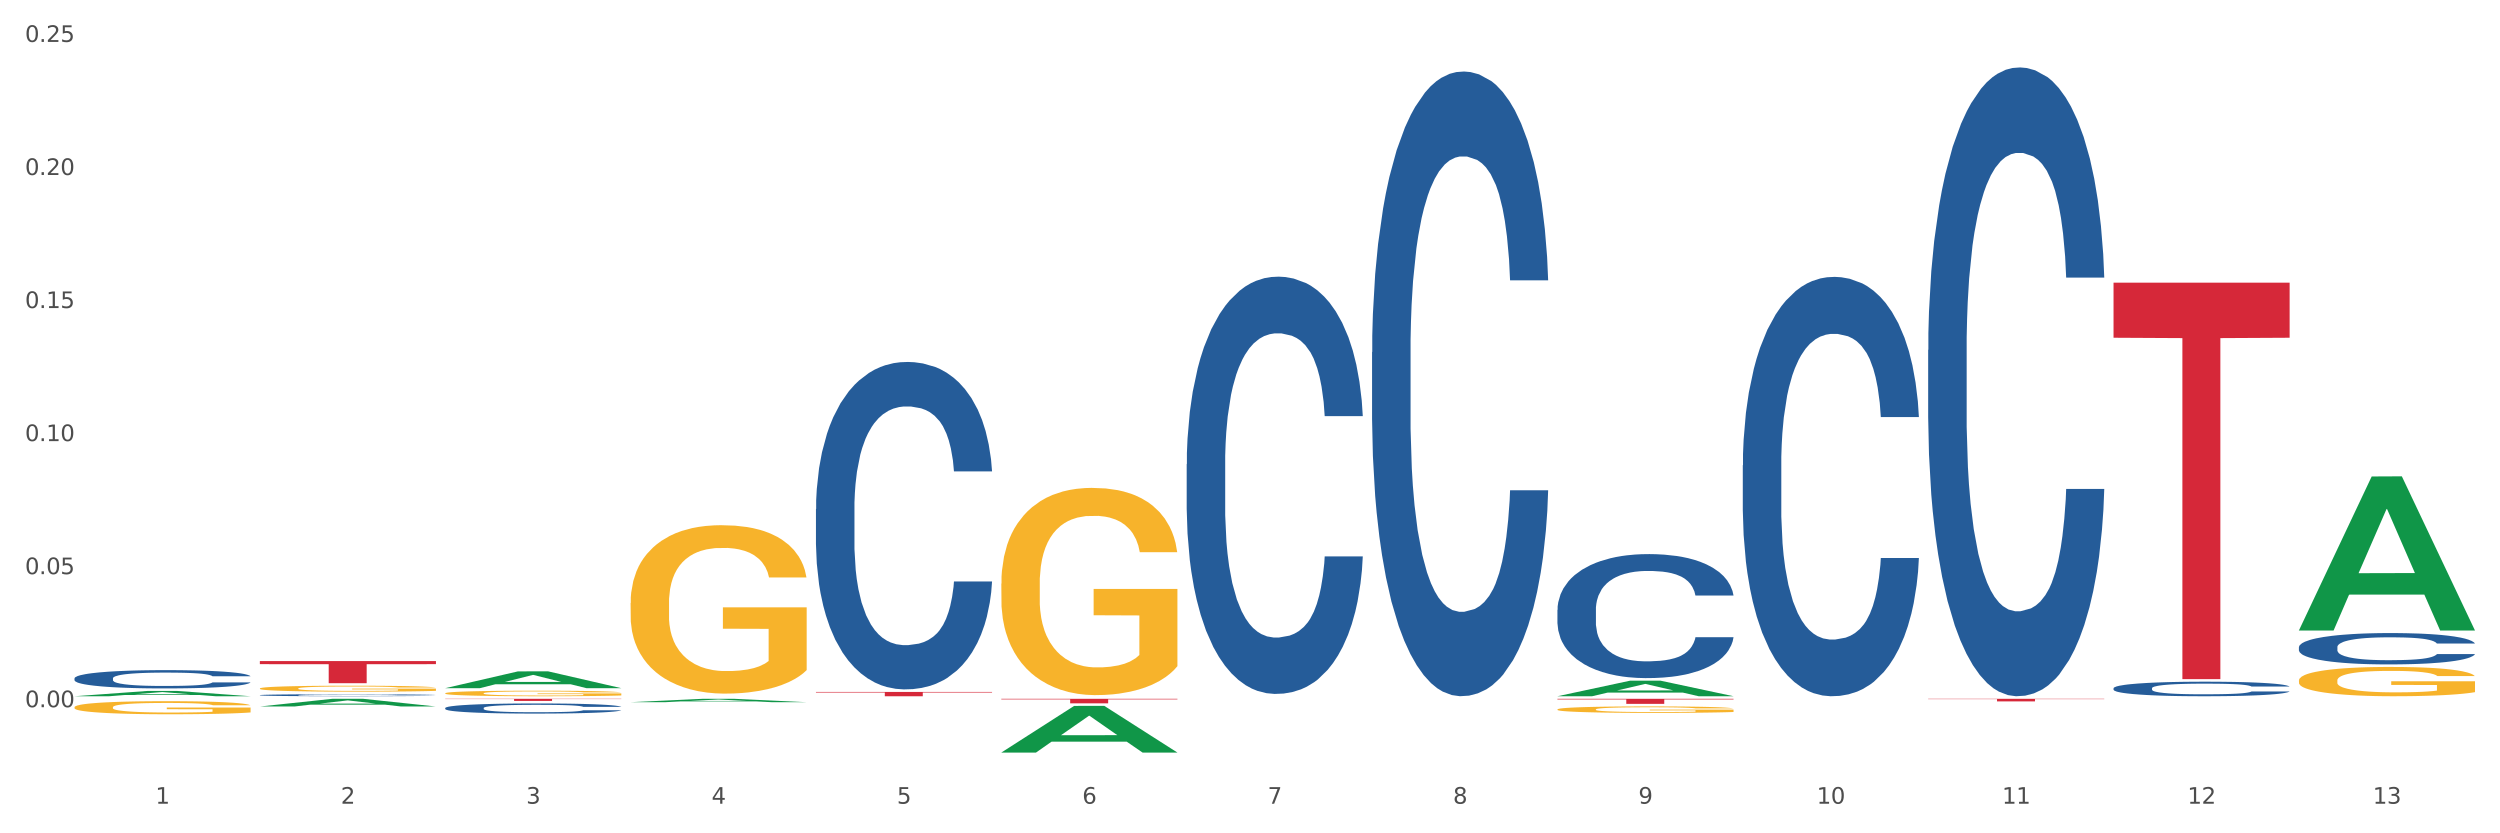 <?xml version="1.0" encoding="utf-8" standalone="no"?>
<!DOCTYPE svg PUBLIC "-//W3C//DTD SVG 1.1//EN"
  "http://www.w3.org/Graphics/SVG/1.1/DTD/svg11.dtd">
<svg xmlns:xlink="http://www.w3.org/1999/xlink" width="1080pt" height="360pt" viewBox="0 0 1080 360" xmlns="http://www.w3.org/2000/svg" version="1.1">
 <rect x="0" y="0" width="1080" height="360" fill="#333333" stroke="none"/>
 <defs>
  <style type="text/css">*{stroke-linejoin: round; stroke-linecap: butt}</style>
 </defs>
 <g id="figure_1">
  <g id="patch_1">
   <path d="M 0 360 
L 1080 360 
L 1080 0 
L 0 0 
z
" style="fill: #ffffff; stroke: #ffffff; stroke-linejoin: miter"/>
  </g>
  <g id="axes_1">
   <g id="matplotlib.axis_1">
    <g id="xtick_1">
     <g id="text_1">
      <!-- 1 -->
      <g style="fill: #4d4d4d" transform="translate(67.159 347.204) scale(0.096 -0.096)">
       <defs>
        <path id="DejaVuSans-31" d="M 794 531 
L 1825 531 
L 1825 4091 
L 703 3866 
L 703 4441 
L 1819 4666 
L 2450 4666 
L 2450 531 
L 3481 531 
L 3481 0 
L 794 0 
L 794 531 
z
" transform="scale(0.016)"/>
       </defs>
       <use xlink:href="#DejaVuSans-31"/>
      </g>
     </g>
    </g>
    <g id="xtick_2">
     <g id="text_2">
      <!-- 2 -->
      <g style="fill: #4d4d4d" transform="translate(147.238 347.204) scale(0.096 -0.096)">
       <defs>
        <path id="DejaVuSans-32" d="M 1228 531 
L 3431 531 
L 3431 0 
L 469 0 
L 469 531 
Q 828 903 1448 1529 
Q 2069 2156 2228 2338 
Q 2531 2678 2651 2914 
Q 2772 3150 2772 3378 
Q 2772 3750 2511 3984 
Q 2250 4219 1831 4219 
Q 1534 4219 1204 4116 
Q 875 4013 500 3803 
L 500 4441 
Q 881 4594 1212 4672 
Q 1544 4750 1819 4750 
Q 2544 4750 2975 4387 
Q 3406 4025 3406 3419 
Q 3406 3131 3298 2873 
Q 3191 2616 2906 2266 
Q 2828 2175 2409 1742 
Q 1991 1309 1228 531 
z
" transform="scale(0.016)"/>
       </defs>
       <use xlink:href="#DejaVuSans-32"/>
      </g>
     </g>
    </g>
    <g id="xtick_3">
     <g id="text_3">
      <!-- 3 -->
      <g style="fill: #4d4d4d" transform="translate(227.317 347.204) scale(0.096 -0.096)">
       <defs>
        <path id="DejaVuSans-33" d="M 2597 2516 
Q 3050 2419 3304 2112 
Q 3559 1806 3559 1356 
Q 3559 666 3084 287 
Q 2609 -91 1734 -91 
Q 1441 -91 1130 -33 
Q 819 25 488 141 
L 488 750 
Q 750 597 1062 519 
Q 1375 441 1716 441 
Q 2309 441 2620 675 
Q 2931 909 2931 1356 
Q 2931 1769 2642 2001 
Q 2353 2234 1838 2234 
L 1294 2234 
L 1294 2753 
L 1863 2753 
Q 2328 2753 2575 2939 
Q 2822 3125 2822 3475 
Q 2822 3834 2567 4026 
Q 2313 4219 1838 4219 
Q 1578 4219 1281 4162 
Q 984 4106 628 3988 
L 628 4550 
Q 988 4650 1302 4700 
Q 1616 4750 1894 4750 
Q 2613 4750 3031 4423 
Q 3450 4097 3450 3541 
Q 3450 3153 3228 2886 
Q 3006 2619 2597 2516 
z
" transform="scale(0.016)"/>
       </defs>
       <use xlink:href="#DejaVuSans-33"/>
      </g>
     </g>
    </g>
    <g id="xtick_4">
     <g id="text_4">
      <!-- 4 -->
      <g style="fill: #4d4d4d" transform="translate(307.396 347.204) scale(0.096 -0.096)">
       <defs>
        <path id="DejaVuSans-34" d="M 2419 4116 
L 825 1625 
L 2419 1625 
L 2419 4116 
z
M 2253 4666 
L 3047 4666 
L 3047 1625 
L 3713 1625 
L 3713 1100 
L 3047 1100 
L 3047 0 
L 2419 0 
L 2419 1100 
L 313 1100 
L 313 1709 
L 2253 4666 
z
" transform="scale(0.016)"/>
       </defs>
       <use xlink:href="#DejaVuSans-34"/>
      </g>
     </g>
    </g>
    <g id="xtick_5">
     <g id="text_5">
      <!-- 5 -->
      <g style="fill: #4d4d4d" transform="translate(387.475 347.204) scale(0.096 -0.096)">
       <defs>
        <path id="DejaVuSans-35" d="M 691 4666 
L 3169 4666 
L 3169 4134 
L 1269 4134 
L 1269 2991 
Q 1406 3038 1543 3061 
Q 1681 3084 1819 3084 
Q 2600 3084 3056 2656 
Q 3513 2228 3513 1497 
Q 3513 744 3044 326 
Q 2575 -91 1722 -91 
Q 1428 -91 1123 -41 
Q 819 9 494 109 
L 494 744 
Q 775 591 1075 516 
Q 1375 441 1709 441 
Q 2250 441 2565 725 
Q 2881 1009 2881 1497 
Q 2881 1984 2565 2268 
Q 2250 2553 1709 2553 
Q 1456 2553 1204 2497 
Q 953 2441 691 2322 
L 691 4666 
z
" transform="scale(0.016)"/>
       </defs>
       <use xlink:href="#DejaVuSans-35"/>
      </g>
     </g>
    </g>
    <g id="xtick_6">
     <g id="text_6">
      <!-- 6 -->
      <g style="fill: #4d4d4d" transform="translate(467.554 347.204) scale(0.096 -0.096)">
       <defs>
        <path id="DejaVuSans-36" d="M 2113 2584 
Q 1688 2584 1439 2293 
Q 1191 2003 1191 1497 
Q 1191 994 1439 701 
Q 1688 409 2113 409 
Q 2538 409 2786 701 
Q 3034 994 3034 1497 
Q 3034 2003 2786 2293 
Q 2538 2584 2113 2584 
z
M 3366 4563 
L 3366 3988 
Q 3128 4100 2886 4159 
Q 2644 4219 2406 4219 
Q 1781 4219 1451 3797 
Q 1122 3375 1075 2522 
Q 1259 2794 1537 2939 
Q 1816 3084 2150 3084 
Q 2853 3084 3261 2657 
Q 3669 2231 3669 1497 
Q 3669 778 3244 343 
Q 2819 -91 2113 -91 
Q 1303 -91 875 529 
Q 447 1150 447 2328 
Q 447 3434 972 4092 
Q 1497 4750 2381 4750 
Q 2619 4750 2861 4703 
Q 3103 4656 3366 4563 
z
" transform="scale(0.016)"/>
       </defs>
       <use xlink:href="#DejaVuSans-36"/>
      </g>
     </g>
    </g>
    <g id="xtick_7">
     <g id="text_7">
      <!-- 7 -->
      <g style="fill: #4d4d4d" transform="translate(547.634 347.204) scale(0.096 -0.096)">
       <defs>
        <path id="DejaVuSans-37" d="M 525 4666 
L 3525 4666 
L 3525 4397 
L 1831 0 
L 1172 0 
L 2766 4134 
L 525 4134 
L 525 4666 
z
" transform="scale(0.016)"/>
       </defs>
       <use xlink:href="#DejaVuSans-37"/>
      </g>
     </g>
    </g>
    <g id="xtick_8">
     <g id="text_8">
      <!-- 8 -->
      <g style="fill: #4d4d4d" transform="translate(627.713 347.204) scale(0.096 -0.096)">
       <defs>
        <path id="DejaVuSans-38" d="M 2034 2216 
Q 1584 2216 1326 1975 
Q 1069 1734 1069 1313 
Q 1069 891 1326 650 
Q 1584 409 2034 409 
Q 2484 409 2743 651 
Q 3003 894 3003 1313 
Q 3003 1734 2745 1975 
Q 2488 2216 2034 2216 
z
M 1403 2484 
Q 997 2584 770 2862 
Q 544 3141 544 3541 
Q 544 4100 942 4425 
Q 1341 4750 2034 4750 
Q 2731 4750 3128 4425 
Q 3525 4100 3525 3541 
Q 3525 3141 3298 2862 
Q 3072 2584 2669 2484 
Q 3125 2378 3379 2068 
Q 3634 1759 3634 1313 
Q 3634 634 3220 271 
Q 2806 -91 2034 -91 
Q 1263 -91 848 271 
Q 434 634 434 1313 
Q 434 1759 690 2068 
Q 947 2378 1403 2484 
z
M 1172 3481 
Q 1172 3119 1398 2916 
Q 1625 2713 2034 2713 
Q 2441 2713 2670 2916 
Q 2900 3119 2900 3481 
Q 2900 3844 2670 4047 
Q 2441 4250 2034 4250 
Q 1625 4250 1398 4047 
Q 1172 3844 1172 3481 
z
" transform="scale(0.016)"/>
       </defs>
       <use xlink:href="#DejaVuSans-38"/>
      </g>
     </g>
    </g>
    <g id="xtick_9">
     <g id="text_9">
      <!-- 9 -->
      <g style="fill: #4d4d4d" transform="translate(707.792 347.204) scale(0.096 -0.096)">
       <defs>
        <path id="DejaVuSans-39" d="M 703 97 
L 703 672 
Q 941 559 1184 500 
Q 1428 441 1663 441 
Q 2288 441 2617 861 
Q 2947 1281 2994 2138 
Q 2813 1869 2534 1725 
Q 2256 1581 1919 1581 
Q 1219 1581 811 2004 
Q 403 2428 403 3163 
Q 403 3881 828 4315 
Q 1253 4750 1959 4750 
Q 2769 4750 3195 4129 
Q 3622 3509 3622 2328 
Q 3622 1225 3098 567 
Q 2575 -91 1691 -91 
Q 1453 -91 1209 -44 
Q 966 3 703 97 
z
M 1959 2075 
Q 2384 2075 2632 2365 
Q 2881 2656 2881 3163 
Q 2881 3666 2632 3958 
Q 2384 4250 1959 4250 
Q 1534 4250 1286 3958 
Q 1038 3666 1038 3163 
Q 1038 2656 1286 2365 
Q 1534 2075 1959 2075 
z
" transform="scale(0.016)"/>
       </defs>
       <use xlink:href="#DejaVuSans-39"/>
      </g>
     </g>
    </g>
    <g id="xtick_10">
     <g id="text_10">
      <!-- 10 -->
      <g style="fill: #4d4d4d" transform="translate(784.817 347.204) scale(0.096 -0.096)">
       <defs>
        <path id="DejaVuSans-30" d="M 2034 4250 
Q 1547 4250 1301 3770 
Q 1056 3291 1056 2328 
Q 1056 1369 1301 889 
Q 1547 409 2034 409 
Q 2525 409 2770 889 
Q 3016 1369 3016 2328 
Q 3016 3291 2770 3770 
Q 2525 4250 2034 4250 
z
M 2034 4750 
Q 2819 4750 3233 4129 
Q 3647 3509 3647 2328 
Q 3647 1150 3233 529 
Q 2819 -91 2034 -91 
Q 1250 -91 836 529 
Q 422 1150 422 2328 
Q 422 3509 836 4129 
Q 1250 4750 2034 4750 
z
" transform="scale(0.016)"/>
       </defs>
       <use xlink:href="#DejaVuSans-31"/>
       <use xlink:href="#DejaVuSans-30" transform="translate(63.623 0)"/>
      </g>
     </g>
    </g>
    <g id="xtick_11">
     <g id="text_11">
      <!-- 11 -->
      <g style="fill: #4d4d4d" transform="translate(864.896 347.204) scale(0.096 -0.096)">
       <use xlink:href="#DejaVuSans-31"/>
       <use xlink:href="#DejaVuSans-31" transform="translate(63.623 0)"/>
      </g>
     </g>
    </g>
    <g id="xtick_12">
     <g id="text_12">
      <!-- 12 -->
      <g style="fill: #4d4d4d" transform="translate(944.975 347.204) scale(0.096 -0.096)">
       <use xlink:href="#DejaVuSans-31"/>
       <use xlink:href="#DejaVuSans-32" transform="translate(63.623 0)"/>
      </g>
     </g>
    </g>
    <g id="xtick_13">
     <g id="text_13">
      <!-- 13 -->
      <g style="fill: #4d4d4d" transform="translate(1025.054 347.204) scale(0.096 -0.096)">
       <use xlink:href="#DejaVuSans-31"/>
       <use xlink:href="#DejaVuSans-33" transform="translate(63.623 0)"/>
      </g>
     </g>
    </g>
    <g id="xtick_14"/>
    <g id="xtick_15"/>
    <g id="xtick_16"/>
    <g id="xtick_17"/>
    <g id="xtick_18"/>
    <g id="xtick_19"/>
    <g id="xtick_20"/>
    <g id="xtick_21"/>
    <g id="xtick_22"/>
    <g id="xtick_23"/>
    <g id="xtick_24"/>
    <g id="xtick_25"/>
   </g>
   <g id="matplotlib.axis_2">
    <g id="ytick_1">
     <g id="text_14">
      <!-- 0.00 -->
      <g style="fill: #4d4d4d" transform="translate(10.8 305.517) scale(0.096 -0.096)">
       <defs>
        <path id="DejaVuSans-2e" d="M 684 794 
L 1344 794 
L 1344 0 
L 684 0 
L 684 794 
z
" transform="scale(0.016)"/>
       </defs>
       <use xlink:href="#DejaVuSans-30"/>
       <use xlink:href="#DejaVuSans-2e" transform="translate(63.623 0)"/>
       <use xlink:href="#DejaVuSans-30" transform="translate(95.41 0)"/>
       <use xlink:href="#DejaVuSans-30" transform="translate(159.033 0)"/>
      </g>
     </g>
    </g>
    <g id="ytick_2">
     <g id="text_15">
      <!-- 0.05 -->
      <g style="fill: #4d4d4d" transform="translate(10.8 248.037) scale(0.096 -0.096)">
       <use xlink:href="#DejaVuSans-30"/>
       <use xlink:href="#DejaVuSans-2e" transform="translate(63.623 0)"/>
       <use xlink:href="#DejaVuSans-30" transform="translate(95.41 0)"/>
       <use xlink:href="#DejaVuSans-35" transform="translate(159.033 0)"/>
      </g>
     </g>
    </g>
    <g id="ytick_3">
     <g id="text_16">
      <!-- 0.10 -->
      <g style="fill: #4d4d4d" transform="translate(10.8 190.556) scale(0.096 -0.096)">
       <use xlink:href="#DejaVuSans-30"/>
       <use xlink:href="#DejaVuSans-2e" transform="translate(63.623 0)"/>
       <use xlink:href="#DejaVuSans-31" transform="translate(95.41 0)"/>
       <use xlink:href="#DejaVuSans-30" transform="translate(159.033 0)"/>
      </g>
     </g>
    </g>
    <g id="ytick_4">
     <g id="text_17">
      <!-- 0.15 -->
      <g style="fill: #4d4d4d" transform="translate(10.8 133.076) scale(0.096 -0.096)">
       <use xlink:href="#DejaVuSans-30"/>
       <use xlink:href="#DejaVuSans-2e" transform="translate(63.623 0)"/>
       <use xlink:href="#DejaVuSans-31" transform="translate(95.41 0)"/>
       <use xlink:href="#DejaVuSans-35" transform="translate(159.033 0)"/>
      </g>
     </g>
    </g>
    <g id="ytick_5">
     <g id="text_18">
      <!-- 0.20 -->
      <g style="fill: #4d4d4d" transform="translate(10.8 75.595) scale(0.096 -0.096)">
       <use xlink:href="#DejaVuSans-30"/>
       <use xlink:href="#DejaVuSans-2e" transform="translate(63.623 0)"/>
       <use xlink:href="#DejaVuSans-32" transform="translate(95.41 0)"/>
       <use xlink:href="#DejaVuSans-30" transform="translate(159.033 0)"/>
      </g>
     </g>
    </g>
    <g id="ytick_6">
     <g id="text_19">
      <!-- 0.25 -->
      <g style="fill: #4d4d4d" transform="translate(10.8 18.115) scale(0.096 -0.096)">
       <use xlink:href="#DejaVuSans-30"/>
       <use xlink:href="#DejaVuSans-2e" transform="translate(63.623 0)"/>
       <use xlink:href="#DejaVuSans-32" transform="translate(95.41 0)"/>
       <use xlink:href="#DejaVuSans-35" transform="translate(159.033 0)"/>
      </g>
     </g>
    </g>
    <g id="ytick_7"/>
    <g id="ytick_8"/>
    <g id="ytick_9"/>
    <g id="ytick_10"/>
    <g id="ytick_11"/>
    <g id="ytick_12"/>
   </g>
   <g id="PolyCollection_1">
    <path d="M 32.175 300.775 
L 32.253 300.773 
L 63.625 298.493 
L 76.644 298.491 
L 108.25 300.779 
L 93.192 300.779 
L 86.369 300.246 
L 53.978 300.246 
L 53.743 300.255 
L 47.155 300.779 
L 32.175 300.779 
L 32.175 300.775 
L 58.056 299.928 
L 82.291 299.926 
L 70.291 298.979 
L 70.134 298.974 
L 69.977 298.981 
L 57.978 299.926 
L 58.056 299.928 
L 32.175 300.775 
z
" clip-path="url(#pbe5cc14281)" style="fill: #109648"/>
    <path d="M 672.808 301.87 
L 748.883 301.87 
L 748.883 302.177 
L 718.958 302.179 
L 718.958 304.077 
L 702.553 304.077 
L 702.553 302.179 
L 672.808 302.177 
L 672.808 301.872 
L 672.808 301.87 
z
" clip-path="url(#pbe5cc14281)" style="fill: #d62839"/>
    <path d="M 432.571 301.87 
L 508.646 301.87 
L 508.646 302.144 
L 478.721 302.146 
L 478.721 303.841 
L 462.316 303.841 
L 462.316 302.146 
L 432.571 302.144 
L 432.571 301.872 
L 432.571 301.87 
z
" clip-path="url(#pbe5cc14281)" style="fill: #d62839"/>
    <path d="M 352.492 298.912 
L 428.567 298.912 
L 428.567 299.171 
L 398.641 299.173 
L 398.641 300.779 
L 382.237 300.779 
L 382.237 299.173 
L 352.492 299.171 
L 352.492 298.913 
L 352.492 298.912 
z
" clip-path="url(#pbe5cc14281)" style="fill: #d62839"/>
    <path d="M 192.333 301.87 
L 268.408 301.87 
L 268.408 301.999 
L 238.483 302 
L 238.483 302.798 
L 222.078 302.798 
L 222.078 302 
L 192.333 301.999 
L 192.333 301.871 
L 192.333 301.87 
z
" clip-path="url(#pbe5cc14281)" style="fill: #d62839"/>
    <path d="M 112.254 285.593 
L 188.329 285.593 
L 188.329 286.919 
L 158.404 286.928 
L 158.404 295.133 
L 141.999 295.133 
L 141.999 286.928 
L 112.254 286.919 
L 112.254 285.602 
L 112.254 285.593 
z
" clip-path="url(#pbe5cc14281)" style="fill: #d62839"/>
    <path d="M 32.175 293.046 
L 32.265 293.039 
L 32.265 292.837 
L 32.535 292.562 
L 33.524 292.057 
L 34.783 291.674 
L 36.941 291.227 
L 38.11 291.039 
L 39.639 290.829 
L 42.786 290.49 
L 46.383 290.201 
L 48.901 290.042 
L 50.789 289.941 
L 55.016 289.761 
L 57.443 289.681 
L 59.961 289.616 
L 62.119 289.573 
L 65.716 289.523 
L 68.594 289.501 
L 71.921 289.494 
L 74.709 289.501 
L 78.396 289.53 
L 83.791 289.616 
L 85.859 289.667 
L 88.647 289.754 
L 91.524 289.869 
L 93.862 289.985 
L 96.56 290.151 
L 99.348 290.367 
L 102.045 290.642 
L 103.934 290.894 
L 105.463 291.162 
L 106.811 291.487 
L 107.801 291.84 
L 108.25 292.136 
L 91.794 292.136 
L 91.345 291.869 
L 90.445 291.58 
L 89.546 291.385 
L 88.557 291.227 
L 87.028 291.046 
L 85.679 290.931 
L 83.431 290.793 
L 81.363 290.707 
L 79.655 290.656 
L 77.586 290.613 
L 73.18 290.57 
L 70.033 290.57 
L 68.054 290.584 
L 65.627 290.62 
L 63.558 290.671 
L 61.13 290.757 
L 59.242 290.851 
L 57.354 290.974 
L 56.274 291.061 
L 54.656 291.219 
L 53.577 291.349 
L 52.138 291.573 
L 51.329 291.732 
L 49.89 292.144 
L 49.26 292.447 
L 48.991 292.656 
L 48.811 292.887 
L 48.811 294.014 
L 49.35 294.519 
L 49.8 294.736 
L 50.519 294.981 
L 51.868 295.299 
L 53.847 295.609 
L 55.915 295.833 
L 57.623 295.97 
L 59.242 296.072 
L 60.861 296.151 
L 62.839 296.223 
L 64.457 296.266 
L 66.885 296.31 
L 69.763 296.331 
L 72.011 296.331 
L 76.597 296.295 
L 78.665 296.259 
L 80.644 296.209 
L 82.802 296.129 
L 84.51 296.043 
L 85.5 295.978 
L 87.118 295.84 
L 88.377 295.696 
L 89.456 295.53 
L 90.176 295.386 
L 90.985 295.169 
L 91.614 294.923 
L 91.794 294.794 
L 108.25 294.794 
L 107.89 295.053 
L 107.261 295.306 
L 106.002 295.646 
L 105.013 295.84 
L 103.484 296.079 
L 101.866 296.281 
L 99.618 296.505 
L 97.549 296.671 
L 95.391 296.815 
L 93.053 296.945 
L 88.827 297.126 
L 87.298 297.176 
L 84.061 297.263 
L 81.543 297.313 
L 77.856 297.364 
L 74.079 297.393 
L 70.123 297.4 
L 66.616 297.386 
L 62.749 297.342 
L 60.321 297.299 
L 57.623 297.234 
L 54.476 297.133 
L 51.509 297.01 
L 48.721 296.866 
L 46.113 296.7 
L 43.685 296.512 
L 40.538 296.201 
L 38.2 295.898 
L 36.491 295.617 
L 35.322 295.378 
L 34.153 295.075 
L 33.524 294.866 
L 32.535 294.36 
L 32.175 293.891 
L 32.175 293.046 
z
" clip-path="url(#pbe5cc14281)" style="fill: #255c99"/>
    <path d="M 112.254 300.294 
L 112.344 300.293 
L 112.344 300.271 
L 112.614 300.24 
L 113.603 300.184 
L 114.862 300.141 
L 117.02 300.091 
L 118.189 300.07 
L 119.718 300.047 
L 122.865 300.009 
L 126.462 299.977 
L 128.98 299.959 
L 130.868 299.948 
L 135.095 299.928 
L 137.523 299.919 
L 140.04 299.912 
L 142.199 299.907 
L 145.796 299.901 
L 148.673 299.899 
L 152 299.898 
L 154.788 299.899 
L 158.475 299.902 
L 163.87 299.912 
L 165.938 299.917 
L 168.726 299.927 
L 171.604 299.94 
L 173.942 299.953 
L 176.639 299.971 
L 179.427 299.995 
L 182.125 300.026 
L 184.013 300.054 
L 185.542 300.084 
L 186.891 300.12 
L 187.88 300.159 
L 188.329 300.192 
L 171.873 300.192 
L 171.424 300.163 
L 170.525 300.131 
L 169.625 300.109 
L 168.636 300.091 
L 167.107 300.071 
L 165.759 300.058 
L 163.51 300.043 
L 161.442 300.033 
L 159.734 300.028 
L 157.665 300.023 
L 153.259 300.018 
L 150.112 300.018 
L 148.134 300.019 
L 145.706 300.024 
L 143.637 300.029 
L 141.209 300.039 
L 139.321 300.049 
L 137.433 300.063 
L 136.354 300.073 
L 134.735 300.09 
L 133.656 300.105 
L 132.217 300.13 
L 131.408 300.147 
L 129.969 300.193 
L 129.34 300.227 
L 129.07 300.25 
L 128.89 300.276 
L 128.89 300.402 
L 129.43 300.458 
L 129.879 300.482 
L 130.599 300.509 
L 131.947 300.545 
L 133.926 300.579 
L 135.994 300.604 
L 137.702 300.62 
L 139.321 300.631 
L 140.94 300.64 
L 142.918 300.648 
L 144.537 300.653 
L 146.965 300.657 
L 149.842 300.66 
L 152.09 300.66 
L 156.676 300.656 
L 158.745 300.652 
L 160.723 300.646 
L 162.881 300.637 
L 164.59 300.628 
L 165.579 300.62 
L 167.197 300.605 
L 168.456 300.589 
L 169.535 300.571 
L 170.255 300.555 
L 171.064 300.53 
L 171.694 300.503 
L 171.873 300.489 
L 188.329 300.489 
L 187.97 300.517 
L 187.34 300.546 
L 186.081 300.583 
L 185.092 300.605 
L 183.563 300.632 
L 181.945 300.654 
L 179.697 300.679 
L 177.628 300.698 
L 175.47 300.714 
L 173.132 300.728 
L 168.906 300.748 
L 167.377 300.754 
L 164.14 300.764 
L 161.622 300.769 
L 157.935 300.775 
L 154.158 300.778 
L 150.202 300.779 
L 146.695 300.777 
L 142.828 300.773 
L 140.4 300.768 
L 137.702 300.76 
L 134.555 300.749 
L 131.588 300.736 
L 128.8 300.719 
L 126.192 300.701 
L 123.764 300.68 
L 120.617 300.645 
L 118.279 300.612 
L 116.57 300.58 
L 115.401 300.554 
L 114.232 300.52 
L 113.603 300.497 
L 112.614 300.44 
L 112.254 300.388 
L 112.254 300.294 
z
" clip-path="url(#pbe5cc14281)" style="fill: #255c99"/>
    <path d="M 192.333 305.858 
L 192.423 305.854 
L 192.423 305.742 
L 192.693 305.59 
L 193.682 305.309 
L 194.941 305.097 
L 197.099 304.849 
L 198.268 304.745 
L 199.797 304.629 
L 202.944 304.441 
L 206.541 304.281 
L 209.059 304.193 
L 210.947 304.137 
L 215.174 304.037 
L 217.602 303.993 
L 220.12 303.957 
L 222.278 303.933 
L 225.875 303.905 
L 228.752 303.893 
L 232.079 303.889 
L 234.867 303.893 
L 238.554 303.909 
L 243.949 303.957 
L 246.018 303.985 
L 248.805 304.033 
L 251.683 304.097 
L 254.021 304.161 
L 256.718 304.253 
L 259.506 304.373 
L 262.204 304.525 
L 264.092 304.665 
L 265.621 304.813 
L 266.97 304.993 
L 267.959 305.189 
L 268.408 305.353 
L 251.953 305.353 
L 251.503 305.205 
L 250.604 305.045 
L 249.704 304.937 
L 248.715 304.849 
L 247.187 304.749 
L 245.838 304.685 
L 243.59 304.609 
L 241.521 304.561 
L 239.813 304.533 
L 237.745 304.509 
L 233.338 304.485 
L 230.191 304.485 
L 228.213 304.493 
L 225.785 304.513 
L 223.717 304.541 
L 221.289 304.589 
L 219.4 304.641 
L 217.512 304.709 
L 216.433 304.757 
L 214.814 304.845 
L 213.735 304.917 
L 212.296 305.041 
L 211.487 305.129 
L 210.048 305.357 
L 209.419 305.525 
L 209.149 305.642 
L 208.969 305.77 
L 208.969 306.394 
L 209.509 306.674 
L 209.958 306.794 
L 210.678 306.93 
L 212.027 307.106 
L 214.005 307.278 
L 216.073 307.402 
L 217.782 307.478 
L 219.4 307.534 
L 221.019 307.578 
L 222.997 307.618 
L 224.616 307.642 
L 227.044 307.666 
L 229.921 307.678 
L 232.169 307.678 
L 236.755 307.658 
L 238.824 307.638 
L 240.802 307.61 
L 242.96 307.566 
L 244.669 307.518 
L 245.658 307.482 
L 247.276 307.406 
L 248.535 307.326 
L 249.615 307.234 
L 250.334 307.154 
L 251.143 307.034 
L 251.773 306.898 
L 251.953 306.826 
L 268.408 306.826 
L 268.049 306.97 
L 267.419 307.11 
L 266.16 307.298 
L 265.171 307.406 
L 263.643 307.538 
L 262.024 307.65 
L 259.776 307.774 
L 257.708 307.866 
L 255.549 307.946 
L 253.211 308.018 
L 248.985 308.118 
L 247.456 308.146 
L 244.219 308.194 
L 241.701 308.222 
L 238.014 308.25 
L 234.238 308.266 
L 230.281 308.27 
L 226.774 308.262 
L 222.907 308.238 
L 220.479 308.214 
L 217.782 308.178 
L 214.634 308.122 
L 211.667 308.054 
L 208.879 307.974 
L 206.271 307.882 
L 203.843 307.778 
L 200.696 307.606 
L 198.358 307.438 
L 196.65 307.282 
L 195.481 307.15 
L 194.312 306.982 
L 193.682 306.866 
L 192.693 306.586 
L 192.333 306.326 
L 192.333 305.858 
z
" clip-path="url(#pbe5cc14281)" style="fill: #255c99"/>
    <path d="M 352.492 219.922 
L 352.582 219.792 
L 352.582 216.175 
L 352.851 211.266 
L 353.84 202.223 
L 355.099 195.376 
L 357.258 187.367 
L 358.427 184.008 
L 359.955 180.262 
L 363.103 174.19 
L 366.699 169.022 
L 369.217 166.18 
L 371.106 164.372 
L 375.332 161.142 
L 377.76 159.721 
L 380.278 158.558 
L 382.436 157.783 
L 386.033 156.879 
L 388.911 156.491 
L 392.238 156.362 
L 395.025 156.491 
L 398.712 157.008 
L 404.108 158.558 
L 406.176 159.463 
L 408.963 161.013 
L 411.841 163.08 
L 414.179 165.147 
L 416.877 168.118 
L 419.664 171.994 
L 422.362 176.903 
L 424.25 181.424 
L 425.779 186.204 
L 427.128 192.018 
L 428.117 198.348 
L 428.567 203.644 
L 412.111 203.644 
L 411.661 198.864 
L 410.762 193.697 
L 409.863 190.209 
L 408.874 187.367 
L 407.345 184.137 
L 405.996 182.07 
L 403.748 179.616 
L 401.68 178.065 
L 399.971 177.161 
L 397.903 176.386 
L 393.497 175.611 
L 390.349 175.611 
L 388.371 175.869 
L 385.943 176.515 
L 383.875 177.42 
L 381.447 178.97 
L 379.559 180.649 
L 377.67 182.845 
L 376.591 184.396 
L 374.972 187.238 
L 373.893 189.563 
L 372.455 193.568 
L 371.645 196.41 
L 370.207 203.773 
L 369.577 209.199 
L 369.307 212.946 
L 369.127 217.08 
L 369.127 237.233 
L 369.667 246.276 
L 370.117 250.151 
L 370.836 254.543 
L 372.185 260.228 
L 374.163 265.783 
L 376.231 269.787 
L 377.94 272.242 
L 379.559 274.051 
L 381.177 275.472 
L 383.155 276.763 
L 384.774 277.539 
L 387.202 278.314 
L 390.08 278.701 
L 392.328 278.701 
L 396.914 278.055 
L 398.982 277.409 
L 400.96 276.505 
L 403.118 275.084 
L 404.827 273.534 
L 405.816 272.371 
L 407.435 269.917 
L 408.694 267.333 
L 409.773 264.362 
L 410.492 261.778 
L 411.302 257.902 
L 411.931 253.51 
L 412.111 251.185 
L 428.567 251.185 
L 428.207 255.835 
L 427.578 260.357 
L 426.319 266.429 
L 425.33 269.917 
L 423.801 274.18 
L 422.182 277.797 
L 419.934 281.802 
L 417.866 284.773 
L 415.708 287.357 
L 413.37 289.682 
L 409.143 292.912 
L 407.615 293.816 
L 404.377 295.366 
L 401.86 296.271 
L 398.173 297.175 
L 394.396 297.692 
L 390.439 297.821 
L 386.932 297.562 
L 383.066 296.787 
L 380.638 296.012 
L 377.94 294.849 
L 374.793 293.041 
L 371.825 290.845 
L 369.038 288.261 
L 366.43 285.29 
L 364.002 281.931 
L 360.854 276.376 
L 358.516 270.95 
L 356.808 265.912 
L 355.639 261.649 
L 354.47 256.223 
L 353.84 252.477 
L 352.851 243.434 
L 352.492 235.036 
L 352.492 219.922 
z
" clip-path="url(#pbe5cc14281)" style="fill: #255c99"/>
    <path d="M 512.65 200.509 
L 512.74 200.345 
L 512.74 195.735 
L 513.01 189.479 
L 513.999 177.955 
L 515.258 169.23 
L 517.416 159.023 
L 518.585 154.743 
L 520.114 149.969 
L 523.261 142.231 
L 526.858 135.646 
L 529.376 132.024 
L 531.264 129.719 
L 535.49 125.604 
L 537.918 123.793 
L 540.436 122.311 
L 542.594 121.323 
L 546.191 120.171 
L 549.069 119.677 
L 552.396 119.512 
L 555.184 119.677 
L 558.871 120.336 
L 564.266 122.311 
L 566.334 123.463 
L 569.122 125.439 
L 571.999 128.073 
L 574.337 130.707 
L 577.035 134.494 
L 579.823 139.432 
L 582.52 145.688 
L 584.409 151.45 
L 585.937 157.542 
L 587.286 164.95 
L 588.275 173.017 
L 588.725 179.766 
L 572.269 179.766 
L 571.819 173.675 
L 570.92 167.09 
L 570.021 162.645 
L 569.032 159.023 
L 567.503 154.907 
L 566.154 152.273 
L 563.906 149.145 
L 561.838 147.17 
L 560.129 146.018 
L 558.061 145.03 
L 553.655 144.042 
L 550.508 144.042 
L 548.529 144.371 
L 546.101 145.194 
L 544.033 146.347 
L 541.605 148.322 
L 539.717 150.462 
L 537.828 153.261 
L 536.749 155.237 
L 535.131 158.859 
L 534.052 161.822 
L 532.613 166.925 
L 531.804 170.547 
L 530.365 179.931 
L 529.735 186.845 
L 529.466 191.62 
L 529.286 196.888 
L 529.286 222.57 
L 529.825 234.094 
L 530.275 239.032 
L 530.994 244.63 
L 532.343 251.873 
L 534.321 258.953 
L 536.39 264.056 
L 538.098 267.184 
L 539.717 269.489 
L 541.335 271.3 
L 543.314 272.946 
L 544.932 273.934 
L 547.36 274.921 
L 550.238 275.415 
L 552.486 275.415 
L 557.072 274.592 
L 559.14 273.769 
L 561.119 272.617 
L 563.277 270.806 
L 564.985 268.83 
L 565.974 267.349 
L 567.593 264.221 
L 568.852 260.928 
L 569.931 257.142 
L 570.65 253.849 
L 571.46 248.91 
L 572.089 243.313 
L 572.269 240.35 
L 588.725 240.35 
L 588.365 246.276 
L 587.736 252.038 
L 586.477 259.776 
L 585.488 264.221 
L 583.959 269.653 
L 582.341 274.263 
L 580.092 279.366 
L 578.024 283.153 
L 575.866 286.445 
L 573.528 289.409 
L 569.302 293.524 
L 567.773 294.677 
L 564.536 296.652 
L 562.018 297.805 
L 558.331 298.957 
L 554.554 299.616 
L 550.598 299.78 
L 547.091 299.451 
L 543.224 298.463 
L 540.796 297.476 
L 538.098 295.994 
L 534.951 293.689 
L 531.983 290.89 
L 529.196 287.598 
L 526.588 283.811 
L 524.16 279.531 
L 521.013 272.452 
L 518.675 265.538 
L 516.966 259.117 
L 515.797 253.684 
L 514.628 246.77 
L 513.999 241.996 
L 513.01 230.472 
L 512.65 219.771 
L 512.65 200.509 
z
" clip-path="url(#pbe5cc14281)" style="fill: #255c99"/>
    <path d="M 832.967 301.87 
L 909.042 301.87 
L 909.042 302.026 
L 879.116 302.027 
L 879.116 302.993 
L 862.712 302.993 
L 862.712 302.027 
L 832.967 302.026 
L 832.967 301.871 
L 832.967 301.87 
z
" clip-path="url(#pbe5cc14281)" style="fill: #d62839"/>
    <path d="M 592.729 152.149 
L 592.819 151.903 
L 592.819 145.002 
L 593.089 135.636 
L 594.078 118.384 
L 595.337 105.322 
L 597.495 90.041 
L 598.664 83.634 
L 600.193 76.486 
L 603.34 64.903 
L 606.937 55.044 
L 609.455 49.622 
L 611.343 46.172 
L 615.57 40.01 
L 617.998 37.299 
L 620.515 35.081 
L 622.674 33.602 
L 626.27 31.877 
L 629.148 31.138 
L 632.475 30.891 
L 635.263 31.138 
L 638.95 32.123 
L 644.345 35.081 
L 646.413 36.806 
L 649.201 39.764 
L 652.078 43.707 
L 654.417 47.65 
L 657.114 53.319 
L 659.902 60.713 
L 662.6 70.078 
L 664.488 78.704 
L 666.017 87.823 
L 667.365 98.914 
L 668.355 110.991 
L 668.804 121.095 
L 652.348 121.095 
L 651.899 111.976 
L 650.999 102.118 
L 650.1 95.464 
L 649.111 90.041 
L 647.582 83.88 
L 646.233 79.937 
L 643.985 75.254 
L 641.917 72.296 
L 640.209 70.571 
L 638.14 69.092 
L 633.734 67.614 
L 630.587 67.614 
L 628.608 68.107 
L 626.181 69.339 
L 624.112 71.064 
L 621.684 74.022 
L 619.796 77.226 
L 617.908 81.415 
L 616.829 84.373 
L 615.21 89.795 
L 614.131 94.231 
L 612.692 101.872 
L 611.883 107.294 
L 610.444 121.342 
L 609.814 131.693 
L 609.545 138.84 
L 609.365 146.727 
L 609.365 185.175 
L 609.904 202.427 
L 610.354 209.821 
L 611.073 218.2 
L 612.422 229.045 
L 614.401 239.642 
L 616.469 247.283 
L 618.177 251.965 
L 619.796 255.416 
L 621.415 258.127 
L 623.393 260.591 
L 625.012 262.07 
L 627.439 263.549 
L 630.317 264.288 
L 632.565 264.288 
L 637.151 263.056 
L 639.219 261.824 
L 641.198 260.098 
L 643.356 257.387 
L 645.064 254.43 
L 646.054 252.212 
L 647.672 247.529 
L 648.931 242.6 
L 650.01 236.931 
L 650.73 232.002 
L 651.539 224.608 
L 652.168 216.229 
L 652.348 211.792 
L 668.804 211.792 
L 668.445 220.665 
L 667.815 229.291 
L 666.556 240.875 
L 665.567 247.529 
L 664.038 255.662 
L 662.42 262.563 
L 660.172 270.203 
L 658.103 275.872 
L 655.945 280.801 
L 653.607 285.237 
L 649.381 291.399 
L 647.852 293.124 
L 644.615 296.082 
L 642.097 297.807 
L 638.41 299.532 
L 634.633 300.518 
L 630.677 300.764 
L 627.17 300.271 
L 623.303 298.793 
L 620.875 297.314 
L 618.177 295.096 
L 615.03 291.645 
L 612.063 287.455 
L 609.275 282.526 
L 606.667 276.858 
L 604.239 270.45 
L 601.092 259.852 
L 598.754 249.501 
L 597.045 239.889 
L 595.876 231.756 
L 594.707 221.404 
L 594.078 214.257 
L 593.089 197.005 
L 592.729 180.985 
L 592.729 152.149 
z
" clip-path="url(#pbe5cc14281)" style="fill: #255c99"/>
    <path d="M 752.887 201.011 
L 752.977 200.846 
L 752.977 196.213 
L 753.247 189.926 
L 754.236 178.345 
L 755.495 169.576 
L 757.653 159.318 
L 758.822 155.016 
L 760.351 150.218 
L 763.498 142.442 
L 767.095 135.823 
L 769.613 132.184 
L 771.501 129.867 
L 775.728 125.731 
L 778.156 123.911 
L 780.674 122.422 
L 782.832 121.429 
L 786.429 120.271 
L 789.306 119.775 
L 792.633 119.609 
L 795.421 119.775 
L 799.108 120.436 
L 804.503 122.422 
L 806.572 123.58 
L 809.359 125.565 
L 812.237 128.213 
L 814.575 130.86 
L 817.273 134.665 
L 820.06 139.629 
L 822.758 145.916 
L 824.646 151.707 
L 826.175 157.829 
L 827.524 165.274 
L 828.513 173.381 
L 828.963 180.165 
L 812.507 180.165 
L 812.057 174.043 
L 811.158 167.425 
L 810.258 162.958 
L 809.269 159.318 
L 807.741 155.181 
L 806.392 152.534 
L 804.144 149.391 
L 802.075 147.405 
L 800.367 146.247 
L 798.299 145.254 
L 793.892 144.262 
L 790.745 144.262 
L 788.767 144.592 
L 786.339 145.42 
L 784.271 146.578 
L 781.843 148.563 
L 779.954 150.714 
L 778.066 153.527 
L 776.987 155.512 
L 775.368 159.152 
L 774.289 162.13 
L 772.85 167.259 
L 772.041 170.899 
L 770.602 180.33 
L 769.973 187.279 
L 769.703 192.077 
L 769.523 197.372 
L 769.523 223.182 
L 770.063 234.764 
L 770.512 239.727 
L 771.232 245.353 
L 772.581 252.632 
L 774.559 259.747 
L 776.627 264.876 
L 778.336 268.02 
L 779.954 270.336 
L 781.573 272.156 
L 783.551 273.81 
L 785.17 274.803 
L 787.598 275.796 
L 790.475 276.292 
L 792.723 276.292 
L 797.31 275.465 
L 799.378 274.638 
L 801.356 273.479 
L 803.514 271.659 
L 805.223 269.674 
L 806.212 268.185 
L 807.831 265.041 
L 809.089 261.732 
L 810.169 257.927 
L 810.888 254.618 
L 811.697 249.654 
L 812.327 244.029 
L 812.507 241.051 
L 828.963 241.051 
L 828.603 247.007 
L 827.973 252.798 
L 826.714 260.574 
L 825.725 265.041 
L 824.197 270.501 
L 822.578 275.134 
L 820.33 280.263 
L 818.262 284.068 
L 816.104 287.377 
L 813.765 290.356 
L 809.539 294.492 
L 808.01 295.65 
L 804.773 297.635 
L 802.255 298.794 
L 798.568 299.952 
L 794.792 300.614 
L 790.835 300.779 
L 787.328 300.448 
L 783.461 299.455 
L 781.033 298.463 
L 778.336 296.974 
L 775.188 294.657 
L 772.221 291.845 
L 769.433 288.536 
L 766.825 284.73 
L 764.398 280.428 
L 761.25 273.314 
L 758.912 266.365 
L 757.204 259.912 
L 756.035 254.452 
L 754.866 247.503 
L 754.236 242.705 
L 753.247 231.124 
L 752.887 220.369 
L 752.887 201.011 
z
" clip-path="url(#pbe5cc14281)" style="fill: #255c99"/>
    <path d="M 832.967 151.186 
L 833.056 150.938 
L 833.056 143.992 
L 833.326 134.565 
L 834.315 117.199 
L 835.574 104.051 
L 837.732 88.669 
L 838.901 82.219 
L 840.43 75.025 
L 843.577 63.365 
L 847.174 53.442 
L 849.692 47.984 
L 851.581 44.511 
L 855.807 38.309 
L 858.235 35.58 
L 860.753 33.347 
L 862.911 31.859 
L 866.508 30.122 
L 869.385 29.378 
L 872.713 29.13 
L 875.5 29.378 
L 879.187 30.37 
L 884.583 33.347 
L 886.651 35.084 
L 889.438 38.061 
L 892.316 42.03 
L 894.654 45.999 
L 897.352 51.705 
L 900.139 59.148 
L 902.837 68.575 
L 904.725 77.258 
L 906.254 86.437 
L 907.603 97.6 
L 908.592 109.756 
L 909.042 119.928 
L 892.586 119.928 
L 892.136 110.749 
L 891.237 100.825 
L 890.338 94.127 
L 889.348 88.669 
L 887.82 82.467 
L 886.471 78.498 
L 884.223 73.785 
L 882.155 70.808 
L 880.446 69.071 
L 878.378 67.583 
L 873.972 66.094 
L 870.824 66.094 
L 868.846 66.59 
L 866.418 67.831 
L 864.35 69.567 
L 861.922 72.544 
L 860.033 75.769 
L 858.145 79.987 
L 857.066 82.964 
L 855.447 88.421 
L 854.368 92.887 
L 852.929 100.577 
L 852.12 106.035 
L 850.681 120.176 
L 850.052 130.595 
L 849.782 137.79 
L 849.602 145.728 
L 849.602 184.429 
L 850.142 201.795 
L 850.591 209.237 
L 851.311 217.672 
L 852.66 228.587 
L 854.638 239.255 
L 856.706 246.945 
L 858.415 251.659 
L 860.033 255.132 
L 861.652 257.861 
L 863.63 260.342 
L 865.249 261.83 
L 867.677 263.319 
L 870.554 264.063 
L 872.803 264.063 
L 877.389 262.823 
L 879.457 261.582 
L 881.435 259.846 
L 883.593 257.117 
L 885.302 254.14 
L 886.291 251.907 
L 887.91 247.193 
L 889.169 242.232 
L 890.248 236.526 
L 890.967 231.564 
L 891.776 224.122 
L 892.406 215.687 
L 892.586 211.222 
L 909.042 211.222 
L 908.682 220.153 
L 908.053 228.835 
L 906.794 240.495 
L 905.804 247.193 
L 904.276 255.38 
L 902.657 262.326 
L 900.409 270.017 
L 898.341 275.723 
L 896.183 280.684 
L 893.845 285.15 
L 889.618 291.352 
L 888.09 293.088 
L 884.852 296.065 
L 882.334 297.802 
L 878.648 299.539 
L 874.871 300.531 
L 870.914 300.779 
L 867.407 300.283 
L 863.54 298.794 
L 861.113 297.306 
L 858.415 295.073 
L 855.268 291.6 
L 852.3 287.383 
L 849.512 282.421 
L 846.905 276.715 
L 844.477 270.265 
L 841.329 259.597 
L 838.991 249.178 
L 837.283 239.503 
L 836.114 231.316 
L 834.945 220.897 
L 834.315 213.702 
L 833.326 196.337 
L 832.967 180.211 
L 832.967 151.186 
z
" clip-path="url(#pbe5cc14281)" style="fill: #255c99"/>
    <path d="M 913.046 297.315 
L 913.136 297.31 
L 913.136 297.149 
L 913.405 296.93 
L 914.395 296.528 
L 915.653 296.224 
L 917.812 295.868 
L 918.981 295.718 
L 920.509 295.552 
L 923.657 295.282 
L 927.254 295.052 
L 929.771 294.926 
L 931.66 294.845 
L 935.886 294.702 
L 938.314 294.638 
L 940.832 294.587 
L 942.99 294.552 
L 946.587 294.512 
L 949.465 294.495 
L 952.792 294.489 
L 955.579 294.495 
L 959.266 294.518 
L 964.662 294.587 
L 966.73 294.627 
L 969.518 294.696 
L 972.395 294.788 
L 974.733 294.88 
L 977.431 295.012 
L 980.218 295.184 
L 982.916 295.402 
L 984.805 295.603 
L 986.333 295.816 
L 987.682 296.075 
L 988.671 296.356 
L 989.121 296.591 
L 972.665 296.591 
L 972.215 296.379 
L 971.316 296.149 
L 970.417 295.994 
L 969.428 295.868 
L 967.899 295.724 
L 966.55 295.632 
L 964.302 295.523 
L 962.234 295.454 
L 960.525 295.414 
L 958.457 295.379 
L 954.051 295.345 
L 950.903 295.345 
L 948.925 295.356 
L 946.497 295.385 
L 944.429 295.425 
L 942.001 295.494 
L 940.113 295.569 
L 938.224 295.667 
L 937.145 295.736 
L 935.527 295.862 
L 934.447 295.965 
L 933.009 296.143 
L 932.199 296.27 
L 930.761 296.597 
L 930.131 296.838 
L 929.861 297.005 
L 929.681 297.189 
L 929.681 298.085 
L 930.221 298.487 
L 930.671 298.659 
L 931.39 298.855 
L 932.739 299.107 
L 934.717 299.354 
L 936.785 299.532 
L 938.494 299.642 
L 940.113 299.722 
L 941.731 299.785 
L 943.71 299.843 
L 945.328 299.877 
L 947.756 299.912 
L 950.634 299.929 
L 952.882 299.929 
L 957.468 299.9 
L 959.536 299.871 
L 961.514 299.831 
L 963.673 299.768 
L 965.381 299.699 
L 966.37 299.647 
L 967.989 299.538 
L 969.248 299.423 
L 970.327 299.291 
L 971.046 299.176 
L 971.856 299.004 
L 972.485 298.809 
L 972.665 298.705 
L 989.121 298.705 
L 988.761 298.912 
L 988.132 299.113 
L 986.873 299.383 
L 985.884 299.538 
L 984.355 299.728 
L 982.736 299.889 
L 980.488 300.067 
L 978.42 300.199 
L 976.262 300.314 
L 973.924 300.417 
L 969.697 300.561 
L 968.169 300.601 
L 964.931 300.67 
L 962.414 300.71 
L 958.727 300.75 
L 954.95 300.773 
L 950.993 300.779 
L 947.486 300.767 
L 943.62 300.733 
L 941.192 300.699 
L 938.494 300.647 
L 935.347 300.566 
L 932.379 300.469 
L 929.592 300.354 
L 926.984 300.222 
L 924.556 300.072 
L 921.409 299.825 
L 919.071 299.584 
L 917.362 299.36 
L 916.193 299.171 
L 915.024 298.929 
L 914.395 298.763 
L 913.405 298.361 
L 913.046 297.987 
L 913.046 297.315 
z
" clip-path="url(#pbe5cc14281)" style="fill: #255c99"/>
    <path d="M 32.175 305.525 
L 32.265 305.52 
L 32.265 305.334 
L 32.444 305.174 
L 33.343 304.787 
L 34.69 304.467 
L 35.678 304.297 
L 36.666 304.157 
L 37.833 304.018 
L 39.271 303.873 
L 41.875 303.662 
L 43.492 303.553 
L 45.468 303.44 
L 49.061 303.275 
L 51.665 303.182 
L 54.36 303.104 
L 58.761 303.011 
L 61.635 302.97 
L 64.689 302.939 
L 68.371 302.919 
L 71.156 302.913 
L 77.263 302.929 
L 82.473 302.975 
L 84.988 303.011 
L 88.221 303.073 
L 89.927 303.115 
L 92.712 303.197 
L 95.586 303.306 
L 97.562 303.399 
L 100.526 303.574 
L 102.771 303.749 
L 104.837 303.966 
L 105.915 304.116 
L 106.723 304.255 
L 107.442 304.415 
L 108.16 304.668 
L 91.993 304.668 
L 91.365 304.488 
L 90.377 304.317 
L 88.939 304.152 
L 87.682 304.049 
L 85.526 303.92 
L 83.55 303.837 
L 81.485 303.775 
L 78.97 303.724 
L 76.994 303.698 
L 74.209 303.677 
L 68.731 303.682 
L 65.048 303.724 
L 62.533 303.775 
L 60.917 303.822 
L 59.479 303.873 
L 57.863 303.946 
L 55.977 304.054 
L 54.629 304.152 
L 53.282 304.276 
L 52.204 304.4 
L 51.216 304.544 
L 50.408 304.699 
L 49.779 304.859 
L 49.24 305.055 
L 48.791 305.38 
L 48.791 306.087 
L 48.971 306.247 
L 49.42 306.459 
L 49.959 306.619 
L 50.857 306.81 
L 51.665 306.939 
L 53.192 307.125 
L 54.899 307.28 
L 56.246 307.378 
L 57.593 307.46 
L 59.929 307.574 
L 62.533 307.667 
L 64.779 307.724 
L 67.832 307.775 
L 69.898 307.796 
L 71.695 307.806 
L 76.096 307.806 
L 79.239 307.791 
L 82.742 307.754 
L 85.437 307.708 
L 87.682 307.651 
L 90.197 307.558 
L 91.814 307.471 
L 91.814 306.392 
L 72.054 306.387 
L 72.054 305.669 
L 108.25 305.669 
L 108.25 307.775 
L 106.723 307.884 
L 105.017 307.982 
L 103.22 308.069 
L 100.526 308.178 
L 97.292 308.281 
L 94.418 308.353 
L 91.365 308.415 
L 87.772 308.472 
L 83.101 308.523 
L 80.227 308.544 
L 76.635 308.56 
L 72.413 308.565 
L 68.731 308.554 
L 65.138 308.529 
L 61.366 308.482 
L 57.683 308.415 
L 54.899 308.348 
L 52.114 308.265 
L 49.15 308.157 
L 46.815 308.054 
L 45.019 307.961 
L 43.043 307.842 
L 40.887 307.687 
L 39.271 307.548 
L 37.833 307.404 
L 36.307 307.218 
L 35.229 307.058 
L 34.151 306.856 
L 33.522 306.707 
L 32.804 306.475 
L 32.265 306.149 
L 32.175 305.525 
z
" clip-path="url(#pbe5cc14281)" style="fill: #f7b32b"/>
    <path d="M 993.125 293.969 
L 993.215 293.957 
L 993.215 293.541 
L 993.394 293.183 
L 994.292 292.316 
L 995.64 291.599 
L 996.628 291.217 
L 997.616 290.905 
L 998.783 290.593 
L 1000.22 290.269 
L 1002.825 289.795 
L 1004.442 289.552 
L 1006.418 289.298 
L 1010.01 288.928 
L 1012.615 288.72 
L 1015.31 288.546 
L 1019.711 288.338 
L 1022.585 288.246 
L 1025.639 288.176 
L 1029.321 288.13 
L 1032.105 288.118 
L 1038.213 288.153 
L 1043.422 288.257 
L 1045.937 288.338 
L 1049.171 288.477 
L 1050.877 288.569 
L 1053.662 288.754 
L 1056.536 288.997 
L 1058.512 289.205 
L 1061.476 289.598 
L 1063.721 289.992 
L 1065.787 290.477 
L 1066.865 290.812 
L 1067.673 291.125 
L 1068.392 291.483 
L 1069.11 292.05 
L 1052.943 292.05 
L 1052.314 291.645 
L 1051.326 291.263 
L 1049.889 290.893 
L 1048.632 290.662 
L 1046.476 290.373 
L 1044.5 290.188 
L 1042.434 290.049 
L 1039.92 289.934 
L 1037.944 289.876 
L 1035.159 289.83 
L 1029.68 289.841 
L 1025.998 289.934 
L 1023.483 290.049 
L 1021.866 290.153 
L 1020.429 290.269 
L 1018.813 290.431 
L 1016.926 290.674 
L 1015.579 290.893 
L 1014.232 291.171 
L 1013.154 291.448 
L 1012.166 291.772 
L 1011.358 292.119 
L 1010.729 292.477 
L 1010.19 292.917 
L 1009.741 293.645 
L 1009.741 295.229 
L 1009.921 295.588 
L 1010.37 296.062 
L 1010.909 296.42 
L 1011.807 296.848 
L 1012.615 297.137 
L 1014.142 297.553 
L 1015.849 297.9 
L 1017.196 298.12 
L 1018.543 298.305 
L 1020.878 298.559 
L 1023.483 298.767 
L 1025.728 298.894 
L 1028.782 299.01 
L 1030.848 299.056 
L 1032.644 299.079 
L 1037.045 299.079 
L 1040.189 299.045 
L 1043.692 298.964 
L 1046.386 298.86 
L 1048.632 298.732 
L 1051.147 298.524 
L 1052.763 298.328 
L 1052.763 295.911 
L 1033.004 295.9 
L 1033.004 294.293 
L 1069.2 294.293 
L 1069.2 299.01 
L 1067.673 299.253 
L 1065.967 299.472 
L 1064.17 299.669 
L 1061.476 299.912 
L 1058.242 300.143 
L 1055.368 300.305 
L 1052.314 300.444 
L 1048.722 300.571 
L 1044.051 300.686 
L 1041.177 300.733 
L 1037.584 300.767 
L 1033.363 300.779 
L 1029.68 300.756 
L 1026.088 300.698 
L 1022.315 300.594 
L 1018.633 300.444 
L 1015.849 300.293 
L 1013.064 300.108 
L 1010.1 299.866 
L 1007.765 299.634 
L 1005.969 299.426 
L 1003.993 299.16 
L 1001.837 298.813 
L 1000.22 298.501 
L 998.783 298.178 
L 997.256 297.761 
L 996.179 297.403 
L 995.101 296.952 
L 994.472 296.617 
L 993.754 296.096 
L 993.215 295.368 
L 993.125 293.969 
z
" clip-path="url(#pbe5cc14281)" style="fill: #f7b32b"/>
    <path d="M 672.808 306.464 
L 672.898 306.461 
L 672.898 306.369 
L 673.078 306.29 
L 673.976 306.097 
L 675.323 305.939 
L 676.311 305.854 
L 677.299 305.785 
L 678.467 305.716 
L 679.904 305.644 
L 682.508 305.539 
L 684.125 305.485 
L 686.101 305.429 
L 689.694 305.347 
L 692.299 305.301 
L 694.993 305.263 
L 699.394 305.216 
L 702.268 305.196 
L 705.322 305.181 
L 709.005 305.17 
L 711.789 305.168 
L 717.896 305.175 
L 723.106 305.198 
L 725.621 305.216 
L 728.854 305.247 
L 730.561 305.268 
L 733.345 305.309 
L 736.219 305.362 
L 738.195 305.409 
L 741.159 305.496 
L 743.405 305.583 
L 745.47 305.69 
L 746.548 305.765 
L 747.357 305.834 
L 748.075 305.913 
L 748.794 306.039 
L 732.626 306.039 
L 731.998 305.949 
L 731.01 305.864 
L 729.573 305.782 
L 728.315 305.731 
L 726.16 305.667 
L 724.184 305.626 
L 722.118 305.595 
L 719.603 305.57 
L 717.627 305.557 
L 714.843 305.547 
L 709.364 305.549 
L 705.681 305.57 
L 703.166 305.595 
L 701.55 305.619 
L 700.113 305.644 
L 698.496 305.68 
L 696.61 305.734 
L 695.263 305.782 
L 693.915 305.844 
L 692.837 305.905 
L 691.849 305.977 
L 691.041 306.054 
L 690.412 306.133 
L 689.873 306.231 
L 689.424 306.392 
L 689.424 306.743 
L 689.604 306.822 
L 690.053 306.927 
L 690.592 307.007 
L 691.49 307.101 
L 692.299 307.165 
L 693.825 307.258 
L 695.532 307.335 
L 696.879 307.383 
L 698.226 307.424 
L 700.562 307.481 
L 703.166 307.527 
L 705.412 307.555 
L 708.466 307.58 
L 710.531 307.591 
L 712.328 307.596 
L 716.729 307.596 
L 719.872 307.588 
L 723.375 307.57 
L 726.07 307.547 
L 728.315 307.519 
L 730.83 307.473 
L 732.447 307.429 
L 732.447 306.894 
L 712.687 306.891 
L 712.687 306.535 
L 748.883 306.535 
L 748.883 307.58 
L 747.357 307.634 
L 745.65 307.683 
L 743.854 307.726 
L 741.159 307.78 
L 737.926 307.831 
L 735.052 307.867 
L 731.998 307.898 
L 728.405 307.926 
L 723.735 307.952 
L 720.86 307.962 
L 717.268 307.97 
L 713.046 307.972 
L 709.364 307.967 
L 705.771 307.954 
L 701.999 307.931 
L 698.316 307.898 
L 695.532 307.865 
L 692.748 307.824 
L 689.784 307.77 
L 687.448 307.719 
L 685.652 307.673 
L 683.676 307.614 
L 681.52 307.537 
L 679.904 307.468 
L 678.467 307.396 
L 676.94 307.304 
L 675.862 307.224 
L 674.784 307.125 
L 674.155 307.05 
L 673.437 306.935 
L 672.898 306.774 
L 672.808 306.464 
z
" clip-path="url(#pbe5cc14281)" style="fill: #f7b32b"/>
    <path d="M 432.571 252.135 
L 432.661 252.053 
L 432.661 249.11 
L 432.84 246.575 
L 433.738 240.443 
L 435.086 235.374 
L 436.074 232.676 
L 437.062 230.468 
L 438.229 228.26 
L 439.666 225.971 
L 442.271 222.619 
L 443.888 220.902 
L 445.864 219.103 
L 449.456 216.487 
L 452.061 215.015 
L 454.756 213.788 
L 459.157 212.317 
L 462.031 211.663 
L 465.085 211.172 
L 468.767 210.845 
L 471.551 210.763 
L 477.659 211.008 
L 482.868 211.744 
L 485.383 212.317 
L 488.617 213.298 
L 490.323 213.952 
L 493.108 215.26 
L 495.982 216.977 
L 497.958 218.449 
L 500.922 221.229 
L 503.167 224.009 
L 505.233 227.443 
L 506.311 229.814 
L 507.119 232.022 
L 507.838 234.556 
L 508.556 238.563 
L 492.389 238.563 
L 491.76 235.701 
L 490.772 233.003 
L 489.335 230.386 
L 488.078 228.751 
L 485.922 226.707 
L 483.946 225.399 
L 481.88 224.418 
L 479.366 223.6 
L 477.39 223.191 
L 474.605 222.864 
L 469.126 222.946 
L 465.444 223.6 
L 462.929 224.418 
L 461.312 225.153 
L 459.875 225.971 
L 458.258 227.116 
L 456.372 228.833 
L 455.025 230.386 
L 453.678 232.349 
L 452.6 234.311 
L 451.612 236.6 
L 450.804 239.053 
L 450.175 241.588 
L 449.636 244.695 
L 449.187 249.846 
L 449.187 261.047 
L 449.367 263.582 
L 449.816 266.934 
L 450.355 269.469 
L 451.253 272.494 
L 452.061 274.538 
L 453.588 277.482 
L 455.295 279.935 
L 456.642 281.488 
L 457.989 282.796 
L 460.324 284.595 
L 462.929 286.067 
L 465.174 286.966 
L 468.228 287.784 
L 470.294 288.111 
L 472.09 288.274 
L 476.491 288.274 
L 479.635 288.029 
L 483.138 287.457 
L 485.832 286.721 
L 488.078 285.822 
L 490.593 284.35 
L 492.209 282.96 
L 492.209 265.871 
L 472.45 265.79 
L 472.45 254.425 
L 508.646 254.425 
L 508.646 287.784 
L 507.119 289.501 
L 505.413 291.054 
L 503.616 292.444 
L 500.922 294.161 
L 497.688 295.797 
L 494.814 296.941 
L 491.76 297.922 
L 488.168 298.822 
L 483.497 299.639 
L 480.623 299.967 
L 477.03 300.212 
L 472.809 300.294 
L 469.126 300.13 
L 465.534 299.721 
L 461.761 298.985 
L 458.079 297.922 
L 455.295 296.86 
L 452.51 295.551 
L 449.546 293.834 
L 447.211 292.199 
L 445.415 290.727 
L 443.439 288.847 
L 441.283 286.394 
L 439.666 284.186 
L 438.229 281.897 
L 436.702 278.953 
L 435.625 276.419 
L 434.547 273.23 
L 433.918 270.859 
L 433.199 267.18 
L 432.661 262.029 
L 432.571 252.135 
z
" clip-path="url(#pbe5cc14281)" style="fill: #f7b32b"/>
    <path d="M 272.412 260.505 
L 272.502 260.439 
L 272.502 258.047 
L 272.682 255.987 
L 273.58 251.003 
L 274.927 246.883 
L 275.915 244.69 
L 276.903 242.896 
L 278.071 241.102 
L 279.508 239.241 
L 282.113 236.517 
L 283.729 235.121 
L 285.705 233.659 
L 289.298 231.533 
L 291.903 230.337 
L 294.597 229.34 
L 298.998 228.144 
L 301.873 227.612 
L 304.926 227.214 
L 308.609 226.948 
L 311.393 226.881 
L 317.501 227.081 
L 322.71 227.679 
L 325.225 228.144 
L 328.458 228.941 
L 330.165 229.473 
L 332.949 230.536 
L 335.823 231.932 
L 337.799 233.128 
L 340.763 235.387 
L 343.009 237.646 
L 345.075 240.437 
L 346.152 242.364 
L 346.961 244.159 
L 347.679 246.219 
L 348.398 249.475 
L 332.231 249.475 
L 331.602 247.149 
L 330.614 244.956 
L 329.177 242.83 
L 327.919 241.501 
L 325.764 239.839 
L 323.788 238.776 
L 321.722 237.979 
L 319.207 237.314 
L 317.231 236.982 
L 314.447 236.716 
L 308.968 236.783 
L 305.286 237.314 
L 302.771 237.979 
L 301.154 238.577 
L 299.717 239.241 
L 298.1 240.172 
L 296.214 241.567 
L 294.867 242.83 
L 293.52 244.424 
L 292.442 246.019 
L 291.454 247.88 
L 290.645 249.873 
L 290.017 251.933 
L 289.478 254.458 
L 289.029 258.645 
L 289.029 267.748 
L 289.208 269.808 
L 289.657 272.533 
L 290.196 274.593 
L 291.094 277.051 
L 291.903 278.713 
L 293.43 281.105 
L 295.136 283.098 
L 296.483 284.361 
L 297.831 285.424 
L 300.166 286.886 
L 302.771 288.082 
L 305.016 288.813 
L 308.07 289.478 
L 310.136 289.743 
L 311.932 289.876 
L 316.333 289.876 
L 319.477 289.677 
L 322.98 289.212 
L 325.674 288.614 
L 327.919 287.883 
L 330.434 286.687 
L 332.051 285.557 
L 332.051 271.669 
L 312.291 271.603 
L 312.291 262.366 
L 348.488 262.366 
L 348.488 289.478 
L 346.961 290.873 
L 345.254 292.136 
L 343.458 293.265 
L 340.763 294.661 
L 337.53 295.99 
L 334.656 296.92 
L 331.602 297.717 
L 328.009 298.448 
L 323.339 299.113 
L 320.465 299.379 
L 316.872 299.578 
L 312.651 299.645 
L 308.968 299.512 
L 305.375 299.179 
L 301.603 298.581 
L 297.921 297.717 
L 295.136 296.854 
L 292.352 295.79 
L 289.388 294.395 
L 287.053 293.066 
L 285.256 291.87 
L 283.28 290.341 
L 281.125 288.348 
L 279.508 286.554 
L 278.071 284.693 
L 276.544 282.301 
L 275.466 280.241 
L 274.388 277.649 
L 273.76 275.722 
L 273.041 272.732 
L 272.502 268.546 
L 272.412 260.505 
z
" clip-path="url(#pbe5cc14281)" style="fill: #f7b32b"/>
    <path d="M 192.333 299.492 
L 192.423 299.489 
L 192.423 299.411 
L 192.603 299.343 
L 193.501 299.179 
L 194.848 299.043 
L 195.836 298.971 
L 196.824 298.912 
L 197.992 298.853 
L 199.429 298.792 
L 202.034 298.702 
L 203.65 298.657 
L 205.626 298.608 
L 209.219 298.538 
L 211.824 298.499 
L 214.518 298.466 
L 218.919 298.427 
L 221.793 298.41 
L 224.847 298.396 
L 228.53 298.388 
L 231.314 298.385 
L 237.422 298.392 
L 242.631 298.412 
L 245.146 298.427 
L 248.379 298.453 
L 250.086 298.471 
L 252.87 298.506 
L 255.744 298.552 
L 257.72 298.591 
L 260.684 298.665 
L 262.93 298.74 
L 264.995 298.831 
L 266.073 298.895 
L 266.882 298.954 
L 267.6 299.022 
L 268.319 299.129 
L 252.152 299.129 
L 251.523 299.052 
L 250.535 298.98 
L 249.098 298.91 
L 247.84 298.866 
L 245.685 298.812 
L 243.709 298.777 
L 241.643 298.75 
L 239.128 298.729 
L 237.152 298.718 
L 234.368 298.709 
L 228.889 298.711 
L 225.206 298.729 
L 222.692 298.75 
L 221.075 298.77 
L 219.638 298.792 
L 218.021 298.823 
L 216.135 298.869 
L 214.788 298.91 
L 213.44 298.963 
L 212.363 299.015 
L 211.375 299.076 
L 210.566 299.142 
L 209.937 299.21 
L 209.399 299.293 
L 208.949 299.43 
L 208.949 299.73 
L 209.129 299.798 
L 209.578 299.887 
L 210.117 299.955 
L 211.015 300.036 
L 211.824 300.09 
L 213.351 300.169 
L 215.057 300.235 
L 216.404 300.276 
L 217.752 300.311 
L 220.087 300.359 
L 222.692 300.399 
L 224.937 300.423 
L 227.991 300.445 
L 230.057 300.453 
L 231.853 300.458 
L 236.254 300.458 
L 239.398 300.451 
L 242.9 300.436 
L 245.595 300.416 
L 247.84 300.392 
L 250.355 300.353 
L 251.972 300.316 
L 251.972 299.859 
L 232.212 299.857 
L 232.212 299.553 
L 268.408 299.553 
L 268.408 300.445 
L 266.882 300.49 
L 265.175 300.532 
L 263.379 300.569 
L 260.684 300.615 
L 257.451 300.659 
L 254.577 300.689 
L 251.523 300.716 
L 247.93 300.74 
L 243.26 300.761 
L 240.386 300.77 
L 236.793 300.777 
L 232.571 300.779 
L 228.889 300.775 
L 225.296 300.764 
L 221.524 300.744 
L 217.841 300.716 
L 215.057 300.687 
L 212.273 300.652 
L 209.309 300.606 
L 206.974 300.563 
L 205.177 300.523 
L 203.201 300.473 
L 201.046 300.407 
L 199.429 300.348 
L 197.992 300.287 
L 196.465 300.208 
L 195.387 300.141 
L 194.309 300.055 
L 193.681 299.992 
L 192.962 299.894 
L 192.423 299.756 
L 192.333 299.492 
z
" clip-path="url(#pbe5cc14281)" style="fill: #f7b32b"/>
    <path d="M 112.254 297.418 
L 112.344 297.415 
L 112.344 297.33 
L 112.524 297.257 
L 113.422 297.08 
L 114.769 296.934 
L 115.757 296.856 
L 116.745 296.793 
L 117.913 296.729 
L 119.35 296.663 
L 121.954 296.566 
L 123.571 296.517 
L 125.547 296.465 
L 129.14 296.389 
L 131.744 296.347 
L 134.439 296.311 
L 138.84 296.269 
L 141.714 296.25 
L 144.768 296.236 
L 148.45 296.227 
L 151.235 296.224 
L 157.342 296.231 
L 162.552 296.252 
L 165.067 296.269 
L 168.3 296.297 
L 170.007 296.316 
L 172.791 296.354 
L 175.665 296.403 
L 177.641 296.446 
L 180.605 296.526 
L 182.85 296.606 
L 184.916 296.705 
L 185.994 296.774 
L 186.802 296.837 
L 187.521 296.911 
L 188.24 297.026 
L 172.072 297.026 
L 171.444 296.944 
L 170.456 296.866 
L 169.019 296.79 
L 167.761 296.743 
L 165.606 296.684 
L 163.63 296.646 
L 161.564 296.618 
L 159.049 296.594 
L 157.073 296.583 
L 154.289 296.573 
L 148.81 296.576 
L 145.127 296.594 
L 142.612 296.618 
L 140.996 296.639 
L 139.559 296.663 
L 137.942 296.696 
L 136.056 296.745 
L 134.708 296.79 
L 133.361 296.847 
L 132.283 296.904 
L 131.295 296.97 
L 130.487 297.04 
L 129.858 297.113 
L 129.319 297.203 
L 128.87 297.352 
L 128.87 297.675 
L 129.05 297.748 
L 129.499 297.845 
L 130.038 297.918 
L 130.936 298.005 
L 131.744 298.064 
L 133.271 298.149 
L 134.978 298.22 
L 136.325 298.265 
L 137.672 298.302 
L 140.008 298.354 
L 142.612 298.397 
L 144.858 298.423 
L 147.912 298.446 
L 149.977 298.456 
L 151.774 298.46 
L 156.175 298.46 
L 159.318 298.453 
L 162.821 298.437 
L 165.516 298.415 
L 167.761 298.39 
L 170.276 298.347 
L 171.893 298.307 
L 171.893 297.814 
L 152.133 297.812 
L 152.133 297.484 
L 188.329 297.484 
L 188.329 298.446 
L 186.802 298.496 
L 185.096 298.541 
L 183.3 298.581 
L 180.605 298.63 
L 177.372 298.677 
L 174.497 298.71 
L 171.444 298.739 
L 167.851 298.765 
L 163.181 298.788 
L 160.306 298.798 
L 156.714 298.805 
L 152.492 298.807 
L 148.81 298.802 
L 145.217 298.791 
L 141.445 298.769 
L 137.762 298.739 
L 134.978 298.708 
L 132.194 298.67 
L 129.23 298.621 
L 126.894 298.574 
L 125.098 298.531 
L 123.122 298.477 
L 120.966 298.406 
L 119.35 298.342 
L 117.913 298.276 
L 116.386 298.191 
L 115.308 298.118 
L 114.23 298.026 
L 113.601 297.958 
L 112.883 297.852 
L 112.344 297.703 
L 112.254 297.418 
z
" clip-path="url(#pbe5cc14281)" style="fill: #f7b32b"/>
    <path d="M 672.808 263.44 
L 672.898 263.392 
L 672.898 262.022 
L 673.168 260.162 
L 674.157 256.737 
L 675.416 254.144 
L 677.574 251.11 
L 678.743 249.838 
L 680.272 248.419 
L 683.419 246.12 
L 687.016 244.162 
L 689.534 243.086 
L 691.422 242.401 
L 695.649 241.178 
L 698.077 240.64 
L 700.595 240.199 
L 702.753 239.906 
L 706.35 239.563 
L 709.227 239.416 
L 712.554 239.367 
L 715.342 239.416 
L 719.029 239.612 
L 724.424 240.199 
L 726.492 240.542 
L 729.28 241.129 
L 732.158 241.912 
L 734.496 242.695 
L 737.193 243.82 
L 739.981 245.288 
L 742.679 247.147 
L 744.567 248.86 
L 746.096 250.67 
L 747.445 252.872 
L 748.434 255.269 
L 748.883 257.275 
L 732.427 257.275 
L 731.978 255.465 
L 731.079 253.508 
L 730.179 252.187 
L 729.19 251.11 
L 727.661 249.887 
L 726.313 249.104 
L 724.065 248.175 
L 721.996 247.587 
L 720.288 247.245 
L 718.22 246.951 
L 713.813 246.658 
L 710.666 246.658 
L 708.688 246.756 
L 706.26 247 
L 704.191 247.343 
L 701.764 247.93 
L 699.875 248.566 
L 697.987 249.398 
L 696.908 249.985 
L 695.289 251.061 
L 694.21 251.942 
L 692.771 253.459 
L 691.962 254.535 
L 690.523 257.324 
L 689.894 259.379 
L 689.624 260.798 
L 689.444 262.364 
L 689.444 269.997 
L 689.984 273.422 
L 690.433 274.89 
L 691.153 276.553 
L 692.501 278.706 
L 694.48 280.81 
L 696.548 282.327 
L 698.257 283.257 
L 699.875 283.942 
L 701.494 284.48 
L 703.472 284.969 
L 705.091 285.263 
L 707.519 285.556 
L 710.396 285.703 
L 712.644 285.703 
L 717.23 285.459 
L 719.299 285.214 
L 721.277 284.871 
L 723.435 284.333 
L 725.144 283.746 
L 726.133 283.306 
L 727.751 282.376 
L 729.01 281.397 
L 730.089 280.272 
L 730.809 279.293 
L 731.618 277.826 
L 732.248 276.162 
L 732.427 275.281 
L 748.883 275.281 
L 748.524 277.043 
L 747.894 278.755 
L 746.635 281.055 
L 745.646 282.376 
L 744.117 283.991 
L 742.499 285.361 
L 740.251 286.877 
L 738.183 288.003 
L 736.024 288.981 
L 733.686 289.862 
L 729.46 291.085 
L 727.931 291.428 
L 724.694 292.015 
L 722.176 292.358 
L 718.489 292.7 
L 714.713 292.896 
L 710.756 292.945 
L 707.249 292.847 
L 703.382 292.553 
L 700.954 292.26 
L 698.257 291.819 
L 695.109 291.134 
L 692.142 290.302 
L 689.354 289.324 
L 686.746 288.199 
L 684.318 286.926 
L 681.171 284.822 
L 678.833 282.767 
L 677.125 280.859 
L 675.956 279.245 
L 674.787 277.19 
L 674.157 275.771 
L 673.168 272.346 
L 672.808 269.165 
L 672.808 263.44 
z
" clip-path="url(#pbe5cc14281)" style="fill: #255c99"/>
    <path d="M 913.046 122.099 
L 989.121 122.099 
L 989.121 145.904 
L 959.196 146.065 
L 959.196 293.398 
L 942.791 293.398 
L 942.791 146.065 
L 913.046 145.904 
L 913.046 122.26 
L 913.046 122.099 
z
" clip-path="url(#pbe5cc14281)" style="fill: #d62839"/>
    <path d="M 993.125 279.569 
L 993.215 279.556 
L 993.215 279.21 
L 993.485 278.74 
L 994.474 277.874 
L 995.733 277.218 
L 997.891 276.451 
L 999.06 276.13 
L 1000.588 275.771 
L 1003.736 275.19 
L 1007.333 274.695 
L 1009.851 274.423 
L 1011.739 274.25 
L 1015.965 273.94 
L 1018.393 273.804 
L 1020.911 273.693 
L 1023.069 273.619 
L 1026.666 273.532 
L 1029.544 273.495 
L 1032.871 273.483 
L 1035.659 273.495 
L 1039.345 273.545 
L 1044.741 273.693 
L 1046.809 273.78 
L 1049.597 273.928 
L 1052.474 274.126 
L 1054.812 274.324 
L 1057.51 274.608 
L 1060.298 274.979 
L 1062.995 275.449 
L 1064.884 275.882 
L 1066.412 276.34 
L 1067.761 276.897 
L 1068.75 277.503 
L 1069.2 278.01 
L 1052.744 278.01 
L 1052.294 277.552 
L 1051.395 277.058 
L 1050.496 276.724 
L 1049.507 276.451 
L 1047.978 276.142 
L 1046.629 275.944 
L 1044.381 275.709 
L 1042.313 275.561 
L 1040.604 275.474 
L 1038.536 275.4 
L 1034.13 275.326 
L 1030.983 275.326 
L 1029.004 275.351 
L 1026.576 275.412 
L 1024.508 275.499 
L 1022.08 275.647 
L 1020.192 275.808 
L 1018.303 276.018 
L 1017.224 276.167 
L 1015.606 276.439 
L 1014.527 276.662 
L 1013.088 277.045 
L 1012.278 277.317 
L 1010.84 278.022 
L 1010.21 278.542 
L 1009.94 278.901 
L 1009.761 279.296 
L 1009.761 281.226 
L 1010.3 282.092 
L 1010.75 282.463 
L 1011.469 282.884 
L 1012.818 283.428 
L 1014.796 283.96 
L 1016.865 284.343 
L 1018.573 284.578 
L 1020.192 284.752 
L 1021.81 284.888 
L 1023.789 285.011 
L 1025.407 285.085 
L 1027.835 285.16 
L 1030.713 285.197 
L 1032.961 285.197 
L 1037.547 285.135 
L 1039.615 285.073 
L 1041.594 284.987 
L 1043.752 284.85 
L 1045.46 284.702 
L 1046.449 284.591 
L 1048.068 284.356 
L 1049.327 284.108 
L 1050.406 283.824 
L 1051.125 283.576 
L 1051.935 283.205 
L 1052.564 282.785 
L 1052.744 282.562 
L 1069.2 282.562 
L 1068.84 283.007 
L 1068.211 283.44 
L 1066.952 284.022 
L 1065.963 284.356 
L 1064.434 284.764 
L 1062.815 285.11 
L 1060.567 285.494 
L 1058.499 285.778 
L 1056.341 286.026 
L 1054.003 286.248 
L 1049.777 286.557 
L 1048.248 286.644 
L 1045.011 286.793 
L 1042.493 286.879 
L 1038.806 286.966 
L 1035.029 287.015 
L 1031.072 287.028 
L 1027.565 287.003 
L 1023.699 286.929 
L 1021.271 286.854 
L 1018.573 286.743 
L 1015.426 286.57 
L 1012.458 286.36 
L 1009.671 286.112 
L 1007.063 285.828 
L 1004.635 285.506 
L 1001.488 284.974 
L 999.15 284.455 
L 997.441 283.972 
L 996.272 283.564 
L 995.103 283.044 
L 994.474 282.686 
L 993.485 281.82 
L 993.125 281.016 
L 993.125 279.569 
z
" clip-path="url(#pbe5cc14281)" style="fill: #255c99"/>
    <path d="M 112.254 305.201 
L 112.333 305.198 
L 143.704 301.873 
L 156.723 301.87 
L 188.329 305.207 
L 173.271 305.207 
L 166.448 304.43 
L 134.057 304.43 
L 133.822 304.442 
L 127.234 305.207 
L 112.254 305.207 
L 112.254 305.201 
L 138.135 303.966 
L 162.37 303.963 
L 150.37 302.581 
L 150.213 302.575 
L 150.056 302.584 
L 138.057 303.963 
L 138.135 303.966 
L 112.254 305.201 
z
" clip-path="url(#pbe5cc14281)" style="fill: #109648"/>
    <path d="M 192.333 297.281 
L 192.412 297.274 
L 223.783 290.032 
L 236.802 290.025 
L 268.408 297.294 
L 253.35 297.294 
L 246.527 295.602 
L 214.136 295.602 
L 213.901 295.629 
L 207.313 297.294 
L 192.333 297.294 
L 192.333 297.281 
L 218.215 294.592 
L 242.449 294.585 
L 230.449 291.575 
L 230.292 291.561 
L 230.136 291.582 
L 218.136 294.585 
L 218.215 294.592 
L 192.333 297.281 
z
" clip-path="url(#pbe5cc14281)" style="fill: #109648"/>
    <path d="M 272.412 303.346 
L 272.491 303.344 
L 303.862 301.871 
L 316.881 301.87 
L 348.488 303.349 
L 333.429 303.349 
L 326.606 303.004 
L 294.215 303.004 
L 293.98 303.01 
L 287.392 303.349 
L 272.412 303.349 
L 272.412 303.346 
L 298.294 302.799 
L 322.528 302.797 
L 310.528 302.185 
L 310.372 302.182 
L 310.215 302.186 
L 298.215 302.797 
L 298.294 302.799 
L 272.412 303.346 
z
" clip-path="url(#pbe5cc14281)" style="fill: #109648"/>
    <path d="M 432.571 325.072 
L 432.649 325.053 
L 464.02 304.951 
L 477.039 304.932 
L 508.646 325.11 
L 493.588 325.11 
L 486.765 320.411 
L 454.374 320.411 
L 454.138 320.487 
L 447.551 325.11 
L 432.571 325.11 
L 432.571 325.072 
L 458.452 317.607 
L 482.686 317.588 
L 470.687 309.233 
L 470.53 309.195 
L 470.373 309.252 
L 458.374 317.588 
L 458.452 317.607 
L 432.571 325.072 
z
" clip-path="url(#pbe5cc14281)" style="fill: #109648"/>
    <path d="M 672.808 300.766 
L 672.887 300.76 
L 704.258 294.042 
L 717.277 294.036 
L 748.883 300.779 
L 733.825 300.779 
L 727.002 299.209 
L 694.611 299.209 
L 694.376 299.234 
L 687.788 300.779 
L 672.808 300.779 
L 672.808 300.766 
L 698.689 298.272 
L 722.924 298.265 
L 710.924 295.473 
L 710.767 295.46 
L 710.611 295.479 
L 698.611 298.265 
L 698.689 298.272 
L 672.808 300.766 
z
" clip-path="url(#pbe5cc14281)" style="fill: #109648"/>
    <path d="M 993.125 272.267 
L 993.203 272.204 
L 1024.574 205.832 
L 1037.594 205.77 
L 1069.2 272.392 
L 1054.142 272.392 
L 1047.319 256.878 
L 1014.928 256.878 
L 1014.693 257.128 
L 1008.105 272.392 
L 993.125 272.392 
L 993.125 272.267 
L 1019.006 247.62 
L 1043.24 247.557 
L 1031.241 219.97 
L 1031.084 219.845 
L 1030.927 220.032 
L 1018.928 247.557 
L 1019.006 247.62 
L 993.125 272.267 
z
" clip-path="url(#pbe5cc14281)" style="fill: #109648"/>
   </g>
  </g>
 </g>
 <defs>
  <clipPath id="pbe5cc14281">
   <rect x="32.175" y="14.331" width="1037.025" height="325.578"/>
  </clipPath>
 </defs>
</svg>
